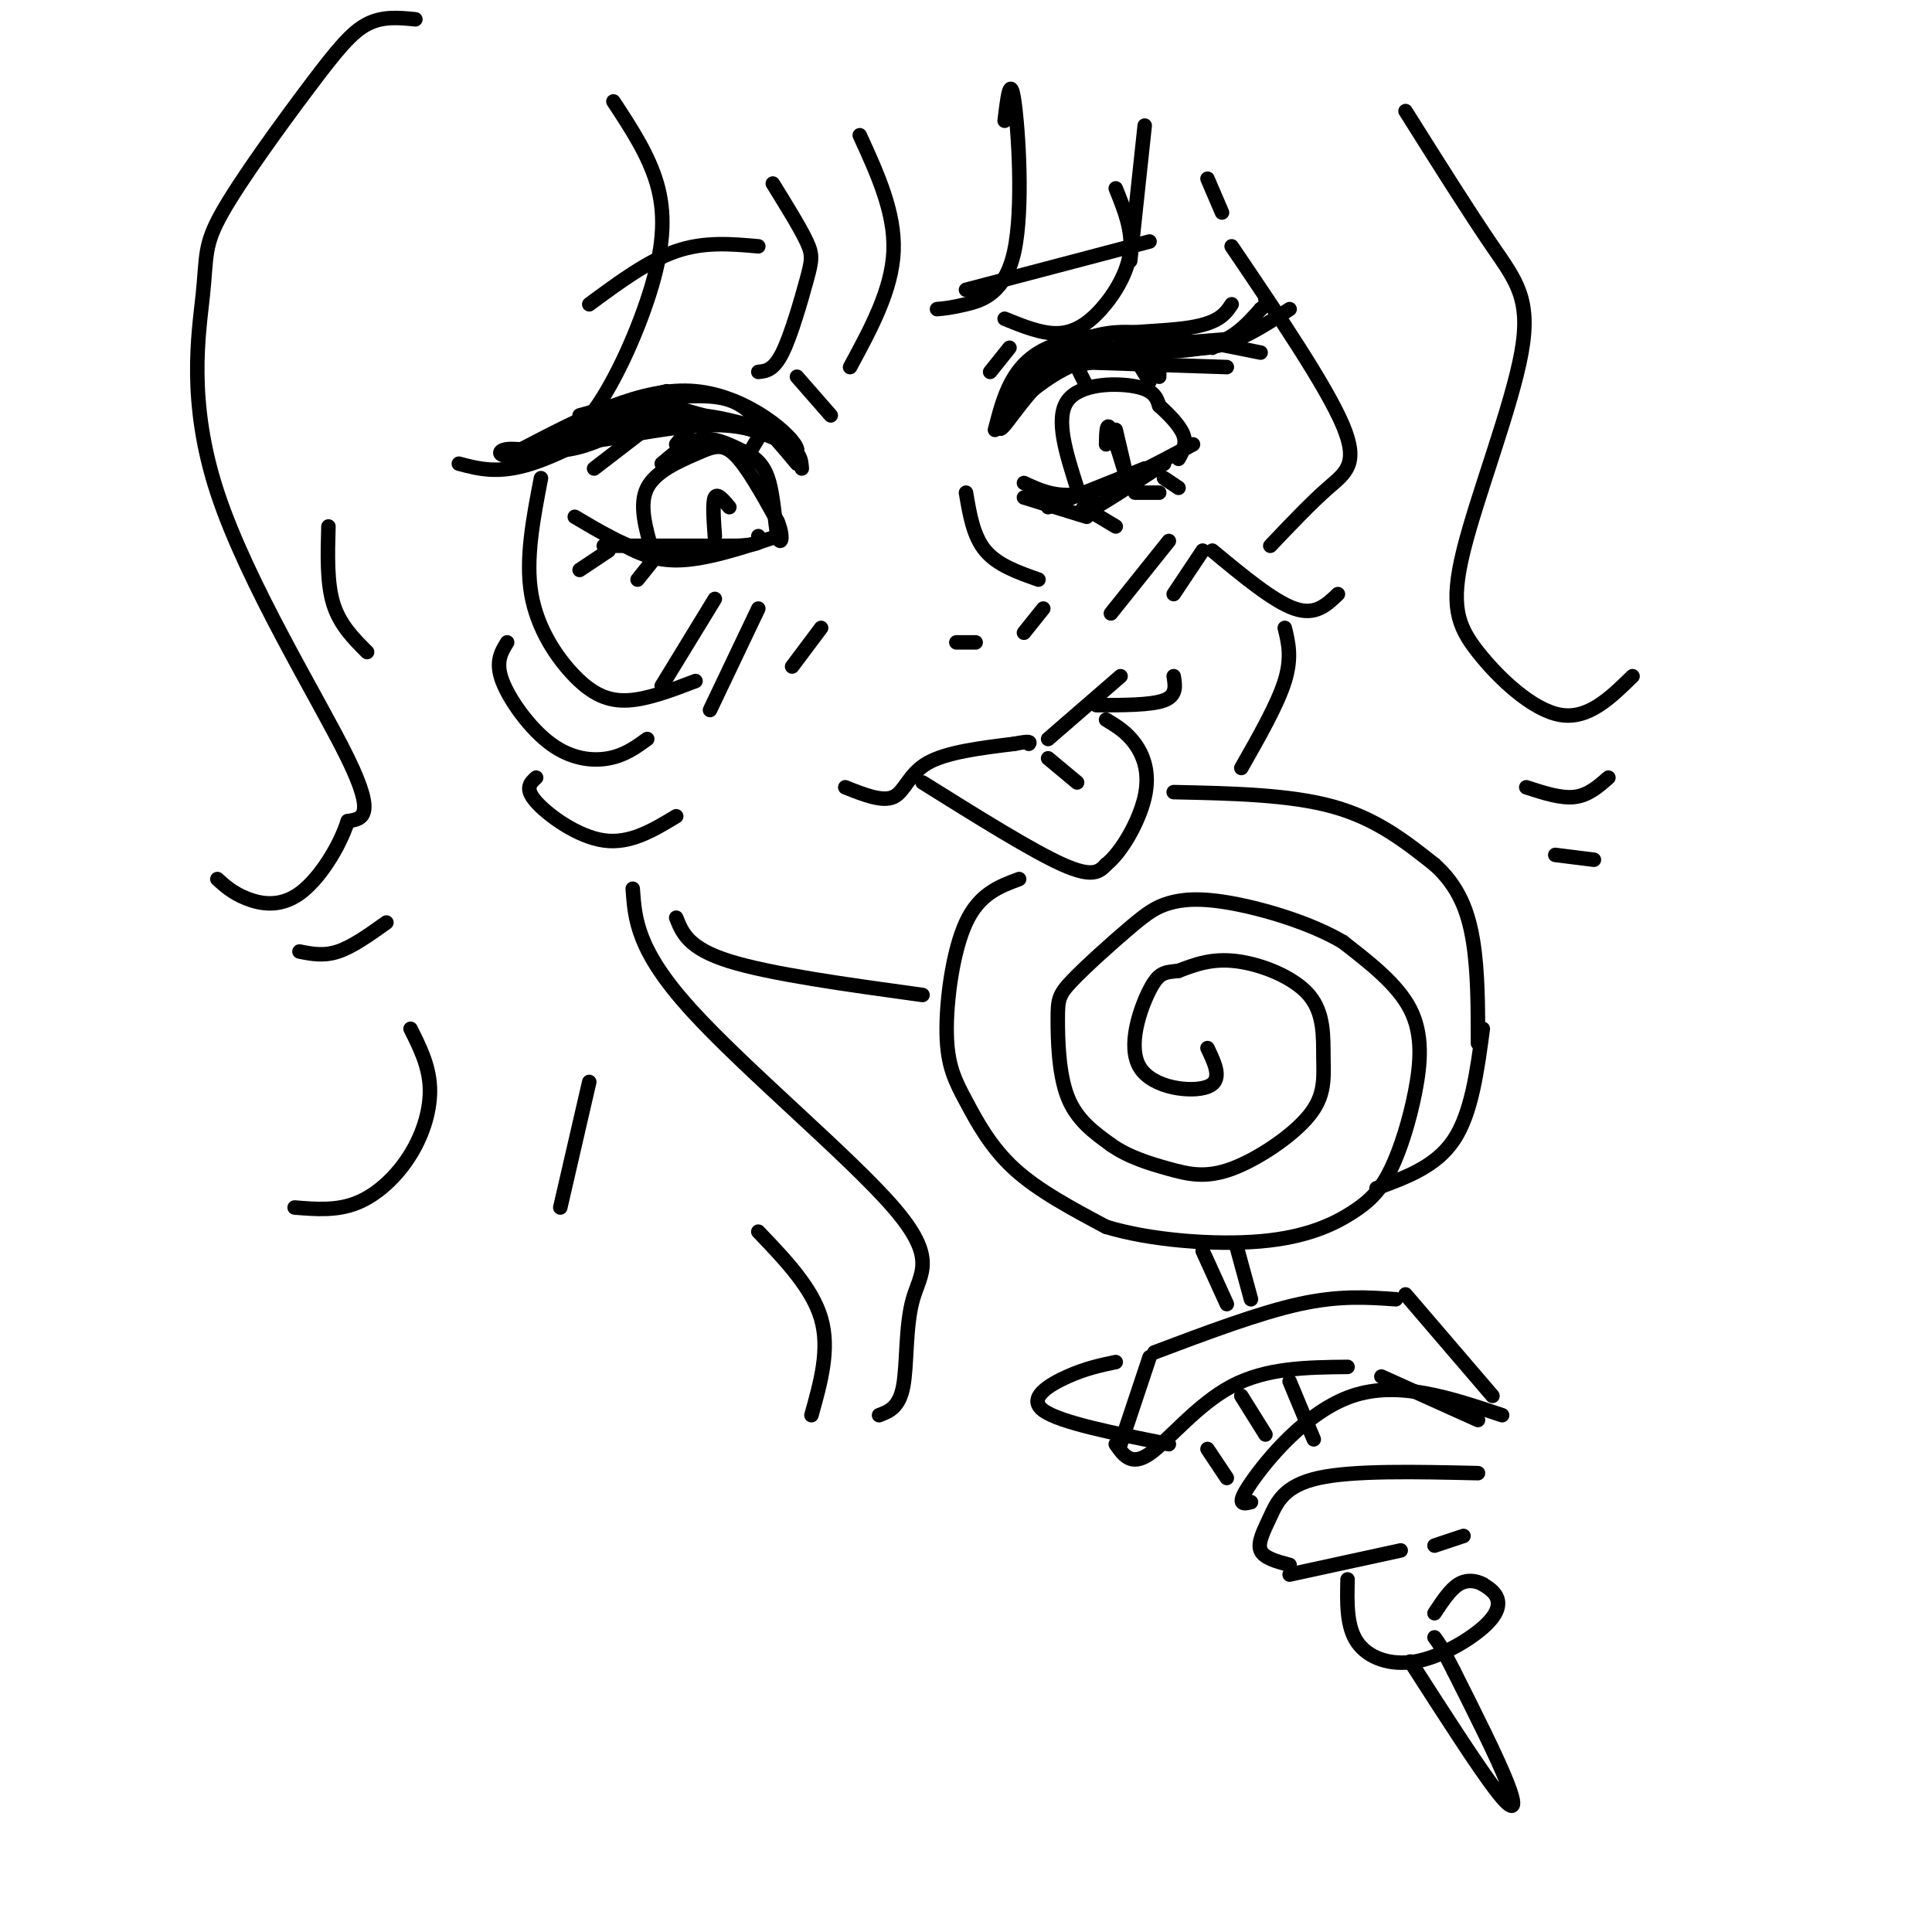 <svg viewBox='0 0 400 400' version='1.1' xmlns='http://www.w3.org/2000/svg' xmlns:xlink='http://www.w3.org/1999/xlink'><g fill='none' stroke='rgb(0,0,0)' stroke-width='3' stroke-linecap='round' stroke-linejoin='round'><path d='M120,86c0.000,0.000 18.000,-5.000 18,-5'/><path d='M119,91c0.548,-2.137 1.095,-4.274 6,-6c4.905,-1.726 14.167,-3.042 20,-3c5.833,0.042 8.238,1.440 11,4c2.762,2.560 5.881,6.280 9,10'/><path d='M166,97c-0.119,-1.911 -0.238,-3.821 -5,-6c-4.762,-2.179 -14.167,-4.625 -19,-6c-4.833,-1.375 -5.095,-1.679 -10,0c-4.905,1.679 -14.452,5.339 -24,9'/><path d='M108,94c-4.976,1.083 -5.417,-0.708 -3,-1c2.417,-0.292 7.690,0.917 13,0c5.310,-0.917 10.655,-3.958 16,-7'/><path d='M114,92c8.583,-2.667 17.167,-5.333 24,-6c6.833,-0.667 11.917,0.667 17,2'/><path d='M127,89c-3.022,1.289 -6.044,2.578 -2,2c4.044,-0.578 15.156,-3.022 23,-3c7.844,0.022 12.422,2.511 17,5'/><path d='M165,93c-0.422,-2.422 -9.978,-10.978 -21,-12c-11.022,-1.022 -23.511,5.489 -36,12'/><path d='M136,83c-9.583,5.417 -19.167,10.833 -26,13c-6.833,2.167 -10.917,1.083 -15,0'/><path d='M136,87c0.000,0.000 -13.000,10.000 -13,10'/><path d='M144,87c0.000,0.000 -4.000,5.000 -4,5'/><path d='M206,89c1.756,-6.844 3.511,-13.689 11,-17c7.489,-3.311 20.711,-3.089 28,-4c7.289,-0.911 8.644,-2.956 10,-5'/><path d='M211,83c4.578,-3.756 9.156,-7.511 16,-9c6.844,-1.489 15.956,-0.711 22,-2c6.044,-1.289 9.022,-4.644 12,-8'/><path d='M261,64c2.167,-1.667 1.583,-1.833 1,-2'/><path d='M208,85c-0.893,2.554 -1.786,5.107 0,3c1.786,-2.107 6.250,-8.875 11,-12c4.750,-3.125 9.786,-2.607 10,-2c0.214,0.607 -4.393,1.304 -9,2'/><path d='M220,76c-4.400,2.504 -10.901,7.764 -11,7c-0.099,-0.764 6.204,-7.552 12,-11c5.796,-3.448 11.085,-3.557 16,-3c4.915,0.557 9.458,1.778 14,3'/><path d='M219,73c0.000,0.000 38.000,-3.000 38,-3'/><path d='M231,69c6.500,1.917 13.000,3.833 19,3c6.000,-0.833 11.500,-4.417 17,-8'/><path d='M224,75c0.000,0.000 30.000,1.000 30,1'/><path d='M251,71c0.000,0.000 10.000,2.000 10,2'/><path d='M158,89c0.000,0.000 -3.000,5.000 -3,5'/><path d='M223,76c0.000,0.000 2.000,4.000 2,4'/><path d='M235,74c0.000,0.000 3.000,5.000 3,5'/><path d='M240,77c0.000,0.000 0.000,1.000 0,1'/><path d='M125,113c0.000,0.000 28.000,0.000 28,0'/><path d='M153,113c5.333,-0.333 4.667,-1.167 4,-2'/><path d='M212,100c3.583,1.667 7.167,3.333 13,2c5.833,-1.333 13.917,-5.667 22,-10'/><path d='M119,107c4.917,2.917 9.833,5.833 14,7c4.167,1.167 7.583,0.583 11,0'/><path d='M126,111c4.083,2.500 8.167,5.000 14,5c5.833,0.000 13.417,-2.500 21,-5'/><path d='M126,114c0.000,0.000 -6.000,4.000 -6,4'/><path d='M136,115c0.000,0.000 -4.000,5.000 -4,5'/><path d='M212,103c0.000,0.000 13.000,4.000 13,4'/><path d='M217,105c0.000,0.000 20.000,-8.000 20,-8'/><path d='M226,103c-1.750,2.083 -3.500,4.167 -1,3c2.500,-1.167 9.250,-5.583 16,-10'/><path d='M226,106c0.000,0.000 5.000,3.000 5,3'/><path d='M235,102c0.000,0.000 5.000,0.000 5,0'/><path d='M241,99c0.000,0.000 3.000,2.000 3,2'/><path d='M135,114c-1.369,-4.786 -2.738,-9.571 -1,-13c1.738,-3.429 6.583,-5.500 10,-7c3.417,-1.500 5.405,-2.429 8,0c2.595,2.429 5.798,8.214 9,14'/><path d='M161,108c1.444,3.489 0.553,5.211 0,3c-0.553,-2.211 -0.767,-8.356 -2,-12c-1.233,-3.644 -3.486,-4.789 -6,-6c-2.514,-1.211 -5.290,-2.489 -8,-2c-2.710,0.489 -5.355,2.744 -8,5'/><path d='M148,111c-0.250,-3.500 -0.500,-7.000 0,-8c0.500,-1.000 1.750,0.500 3,2'/><path d='M223,101c-2.289,-7.178 -4.578,-14.356 -2,-18c2.578,-3.644 10.022,-3.756 14,-3c3.978,0.756 4.489,2.378 5,4'/><path d='M240,84c1.933,1.733 4.267,4.067 5,6c0.733,1.933 -0.133,3.467 -1,5'/><path d='M231,89c1.156,4.867 2.311,9.733 2,9c-0.311,-0.733 -2.089,-7.067 -3,-9c-0.911,-1.933 -0.956,0.533 -1,3'/><path d='M200,102c0.750,4.500 1.500,9.000 4,12c2.500,3.000 6.750,4.500 11,6'/><path d='M216,126c0.000,0.000 -4.000,5.000 -4,5'/><path d='M198,133c0.000,0.000 4.000,0.000 4,0'/><path d='M175,163c3.844,1.533 7.689,3.067 10,2c2.311,-1.067 3.089,-4.733 7,-7c3.911,-2.267 10.956,-3.133 18,-4'/><path d='M210,154c3.500,-0.667 3.250,-0.333 3,0'/><path d='M217,153c0.000,0.000 15.000,-13.000 15,-13'/><path d='M227,146c5.667,0.000 11.333,0.000 14,-1c2.667,-1.000 2.333,-3.000 2,-5'/><path d='M191,162c11.333,7.083 22.667,14.167 29,17c6.333,2.833 7.667,1.417 9,0'/><path d='M229,179c3.250,-2.571 6.875,-9.000 8,-14c1.125,-5.000 -0.250,-8.571 -2,-11c-1.750,-2.429 -3.875,-3.714 -6,-5'/><path d='M217,157c0.000,0.000 6.000,5.000 6,5'/><path d='M243,164c12.000,0.250 24.000,0.500 33,3c9.000,2.500 15.000,7.250 21,12'/><path d='M297,179c5.000,4.489 7.000,9.711 8,16c1.000,6.289 1.000,13.644 1,21'/><path d='M211,182c-4.124,1.531 -8.249,3.062 -11,9c-2.751,5.938 -4.129,16.282 -4,23c0.129,6.718 1.766,9.809 4,14c2.234,4.191 5.067,9.483 10,14c4.933,4.517 11.967,8.258 19,12'/><path d='M229,254c9.145,2.807 22.506,3.825 32,3c9.494,-0.825 15.121,-3.492 19,-6c3.879,-2.508 6.009,-4.858 8,-9c1.991,-4.142 3.844,-10.077 5,-16c1.156,-5.923 1.616,-11.835 -1,-17c-2.616,-5.165 -8.308,-9.582 -14,-14'/><path d='M278,195c-6.668,-3.939 -16.337,-6.788 -23,-8c-6.663,-1.212 -10.321,-0.788 -13,0c-2.679,0.788 -4.381,1.940 -8,5c-3.619,3.060 -9.156,8.026 -12,11c-2.844,2.974 -2.997,3.954 -3,8c-0.003,4.046 0.142,11.156 2,16c1.858,4.844 5.429,7.422 9,10'/><path d='M230,237c3.569,2.540 7.991,3.890 12,5c4.009,1.110 7.606,1.980 13,0c5.394,-1.980 12.586,-6.810 16,-11c3.414,-4.190 3.049,-7.742 3,-12c-0.049,-4.258 0.218,-9.223 -3,-13c-3.218,-3.777 -9.919,-6.365 -15,-7c-5.081,-0.635 -8.540,0.682 -12,2'/><path d='M244,201c-2.871,0.335 -4.048,0.172 -6,4c-1.952,3.828 -4.679,11.646 -2,16c2.679,4.354 10.766,5.244 14,4c3.234,-1.244 1.617,-4.622 0,-8'/><path d='M307,213c-1.167,8.750 -2.333,17.500 -6,23c-3.667,5.500 -9.833,7.750 -16,10'/><path d='M309,289c0.000,0.000 -18.000,-21.000 -18,-21'/><path d='M289,269c-5.833,-0.417 -11.667,-0.833 -20,1c-8.333,1.833 -19.167,5.917 -30,10'/><path d='M238,281c0.000,0.000 -6.000,18.000 -6,18'/><path d='M231,299c1.600,2.311 3.200,4.622 7,2c3.800,-2.622 9.800,-10.178 17,-14c7.200,-3.822 15.600,-3.911 24,-4'/><path d='M286,285c0.000,0.000 20.000,9.000 20,9'/><path d='M311,293c-10.756,-3.600 -21.511,-7.200 -31,-4c-9.489,3.200 -17.711,13.200 -21,18c-3.289,4.800 -1.644,4.400 0,4'/><path d='M306,305c-12.911,-0.292 -25.821,-0.583 -33,1c-7.179,1.583 -8.625,5.042 -10,8c-1.375,2.958 -2.679,5.417 -2,7c0.679,1.583 3.339,2.292 6,3'/><path d='M267,326c0.000,0.000 23.000,-5.000 23,-5'/><path d='M303,318c0.000,0.000 -6.000,2.000 -6,2'/><path d='M257,289c0.000,0.000 5.000,8.000 5,8'/><path d='M267,286c0.000,0.000 5.000,12.000 5,12'/><path d='M279,327c-0.118,4.872 -0.236,9.745 2,13c2.236,3.255 6.826,4.893 12,4c5.174,-0.893 10.931,-4.317 14,-7c3.069,-2.683 3.448,-4.624 3,-6c-0.448,-1.376 -1.724,-2.188 -3,-3'/><path d='M307,328c-1.356,-0.733 -3.244,-1.067 -5,0c-1.756,1.067 -3.378,3.533 -5,6'/><path d='M292,344c7.133,11.111 14.267,22.222 18,27c3.733,4.778 4.067,3.222 2,-2c-2.067,-5.222 -6.533,-14.111 -11,-23'/><path d='M301,346c-2.500,-5.000 -3.250,-6.000 -4,-7'/><path d='M231,282c-3.089,0.644 -6.178,1.289 -10,3c-3.822,1.711 -8.378,4.489 -5,7c3.378,2.511 14.689,4.756 26,7'/><path d='M250,300c0.000,0.000 4.000,6.000 4,6'/><path d='M249,259c0.000,0.000 5.000,11.000 5,11'/><path d='M256,258c0.000,0.000 3.000,11.000 3,11'/><path d='M178,28c3.667,8.000 7.333,16.000 7,24c-0.333,8.000 -4.667,16.000 -9,24'/><path d='M160,38c2.839,4.589 5.679,9.179 7,12c1.321,2.821 1.125,3.875 0,8c-1.125,4.125 -3.179,11.321 -5,15c-1.821,3.679 -3.411,3.839 -5,4'/><path d='M127,21c3.637,5.530 7.274,11.060 9,17c1.726,5.940 1.542,12.292 -1,21c-2.542,8.708 -7.440,19.774 -12,26c-4.560,6.226 -8.780,7.613 -13,9'/><path d='M112,99c-1.619,8.393 -3.238,16.786 -2,24c1.238,7.214 5.333,13.250 9,17c3.667,3.750 6.905,5.214 11,5c4.095,-0.214 9.048,-2.107 14,-4'/><path d='M105,133c-1.244,2.024 -2.488,4.048 -1,8c1.488,3.952 5.708,9.833 10,13c4.292,3.167 8.655,3.619 12,3c3.345,-0.619 5.673,-2.310 8,-4'/><path d='M111,161c-1.222,1.111 -2.444,2.222 0,5c2.444,2.778 8.556,7.222 14,8c5.444,0.778 10.222,-2.111 15,-5'/><path d='M208,25c0.583,-4.875 1.167,-9.750 2,-4c0.833,5.750 1.917,22.125 0,31c-1.917,8.875 -6.833,10.250 -10,11c-3.167,0.750 -4.583,0.875 -6,1'/><path d='M237,26c0.000,0.000 -3.000,28.000 -3,28'/><path d='M250,37c0.000,0.000 3.000,7.000 3,7'/><path d='M255,51c9.778,14.444 19.556,28.889 23,37c3.444,8.111 0.556,9.889 -3,13c-3.556,3.111 -7.778,7.556 -12,12'/><path d='M251,114c6.333,5.250 12.667,10.500 17,12c4.333,1.500 6.667,-0.750 9,-3'/><path d='M231,39c1.744,4.304 3.488,8.607 3,13c-0.488,4.393 -3.208,8.875 -6,12c-2.792,3.125 -5.655,4.893 -9,5c-3.345,0.107 -7.173,-1.446 -11,-3'/><path d='M165,78c0.000,0.000 7.000,8.000 7,8'/><path d='M205,77c0.000,0.000 4.000,-5.000 4,-5'/><path d='M122,63c6.083,-4.500 12.167,-9.000 18,-11c5.833,-2.000 11.417,-1.500 17,-1'/><path d='M200,60c0.000,0.000 38.000,-10.000 38,-10'/><path d='M266,130c0.750,3.083 1.500,6.167 0,11c-1.500,4.833 -5.250,11.417 -9,18'/><path d='M140,190c1.250,3.167 2.500,6.333 11,9c8.500,2.667 24.250,4.833 40,7'/><path d='M148,124c0.000,0.000 -11.000,18.000 -11,18'/><path d='M157,126c0.000,0.000 -10.000,21.000 -10,21'/><path d='M170,130c0.000,0.000 -6.000,8.000 -6,8'/><path d='M242,112c0.000,0.000 -12.000,15.000 -12,15'/><path d='M249,114c0.000,0.000 -6.000,9.000 -6,9'/><path d='M86,4c-3.390,-0.340 -6.780,-0.679 -10,1c-3.220,1.679 -6.269,5.377 -12,13c-5.731,7.623 -14.143,19.170 -18,26c-3.857,6.830 -3.157,8.944 -4,17c-0.843,8.056 -3.227,22.053 3,41c6.227,18.947 21.065,42.842 27,55c5.935,12.158 2.968,12.579 0,13'/><path d='M72,170c-1.679,5.298 -5.875,12.042 -10,15c-4.125,2.958 -8.179,2.131 -11,1c-2.821,-1.131 -4.411,-2.565 -6,-4'/><path d='M80,191c-3.500,2.500 -7.000,5.000 -10,6c-3.000,1.000 -5.500,0.500 -8,0'/><path d='M68,109c-0.167,5.833 -0.333,11.667 1,16c1.333,4.333 4.167,7.167 7,10'/><path d='M85,213c1.893,3.780 3.786,7.560 4,12c0.214,4.440 -1.250,9.542 -4,14c-2.750,4.458 -6.786,8.274 -11,10c-4.214,1.726 -8.607,1.363 -13,1'/><path d='M122,224c0.000,0.000 -6.000,26.000 -6,26'/><path d='M131,184c0.445,6.365 0.890,12.730 12,25c11.110,12.270 32.885,30.443 42,41c9.115,10.557 5.569,13.496 4,19c-1.569,5.504 -1.163,13.573 -2,18c-0.837,4.427 -2.919,5.214 -5,6'/><path d='M157,255c5.583,5.833 11.167,11.667 13,18c1.833,6.333 -0.083,13.167 -2,20'/><path d='M291,23c6.570,10.447 13.139,20.895 18,28c4.861,7.105 8.012,10.868 6,22c-2.012,11.132 -9.189,29.633 -12,41c-2.811,11.367 -1.257,15.599 3,21c4.257,5.401 11.216,11.972 17,13c5.784,1.028 10.392,-3.486 15,-8'/><path d='M316,163c3.583,1.167 7.167,2.333 10,2c2.833,-0.333 4.917,-2.167 7,-4'/><path d='M322,177c0.000,0.000 8.000,1.000 8,1'/></g>
</svg>